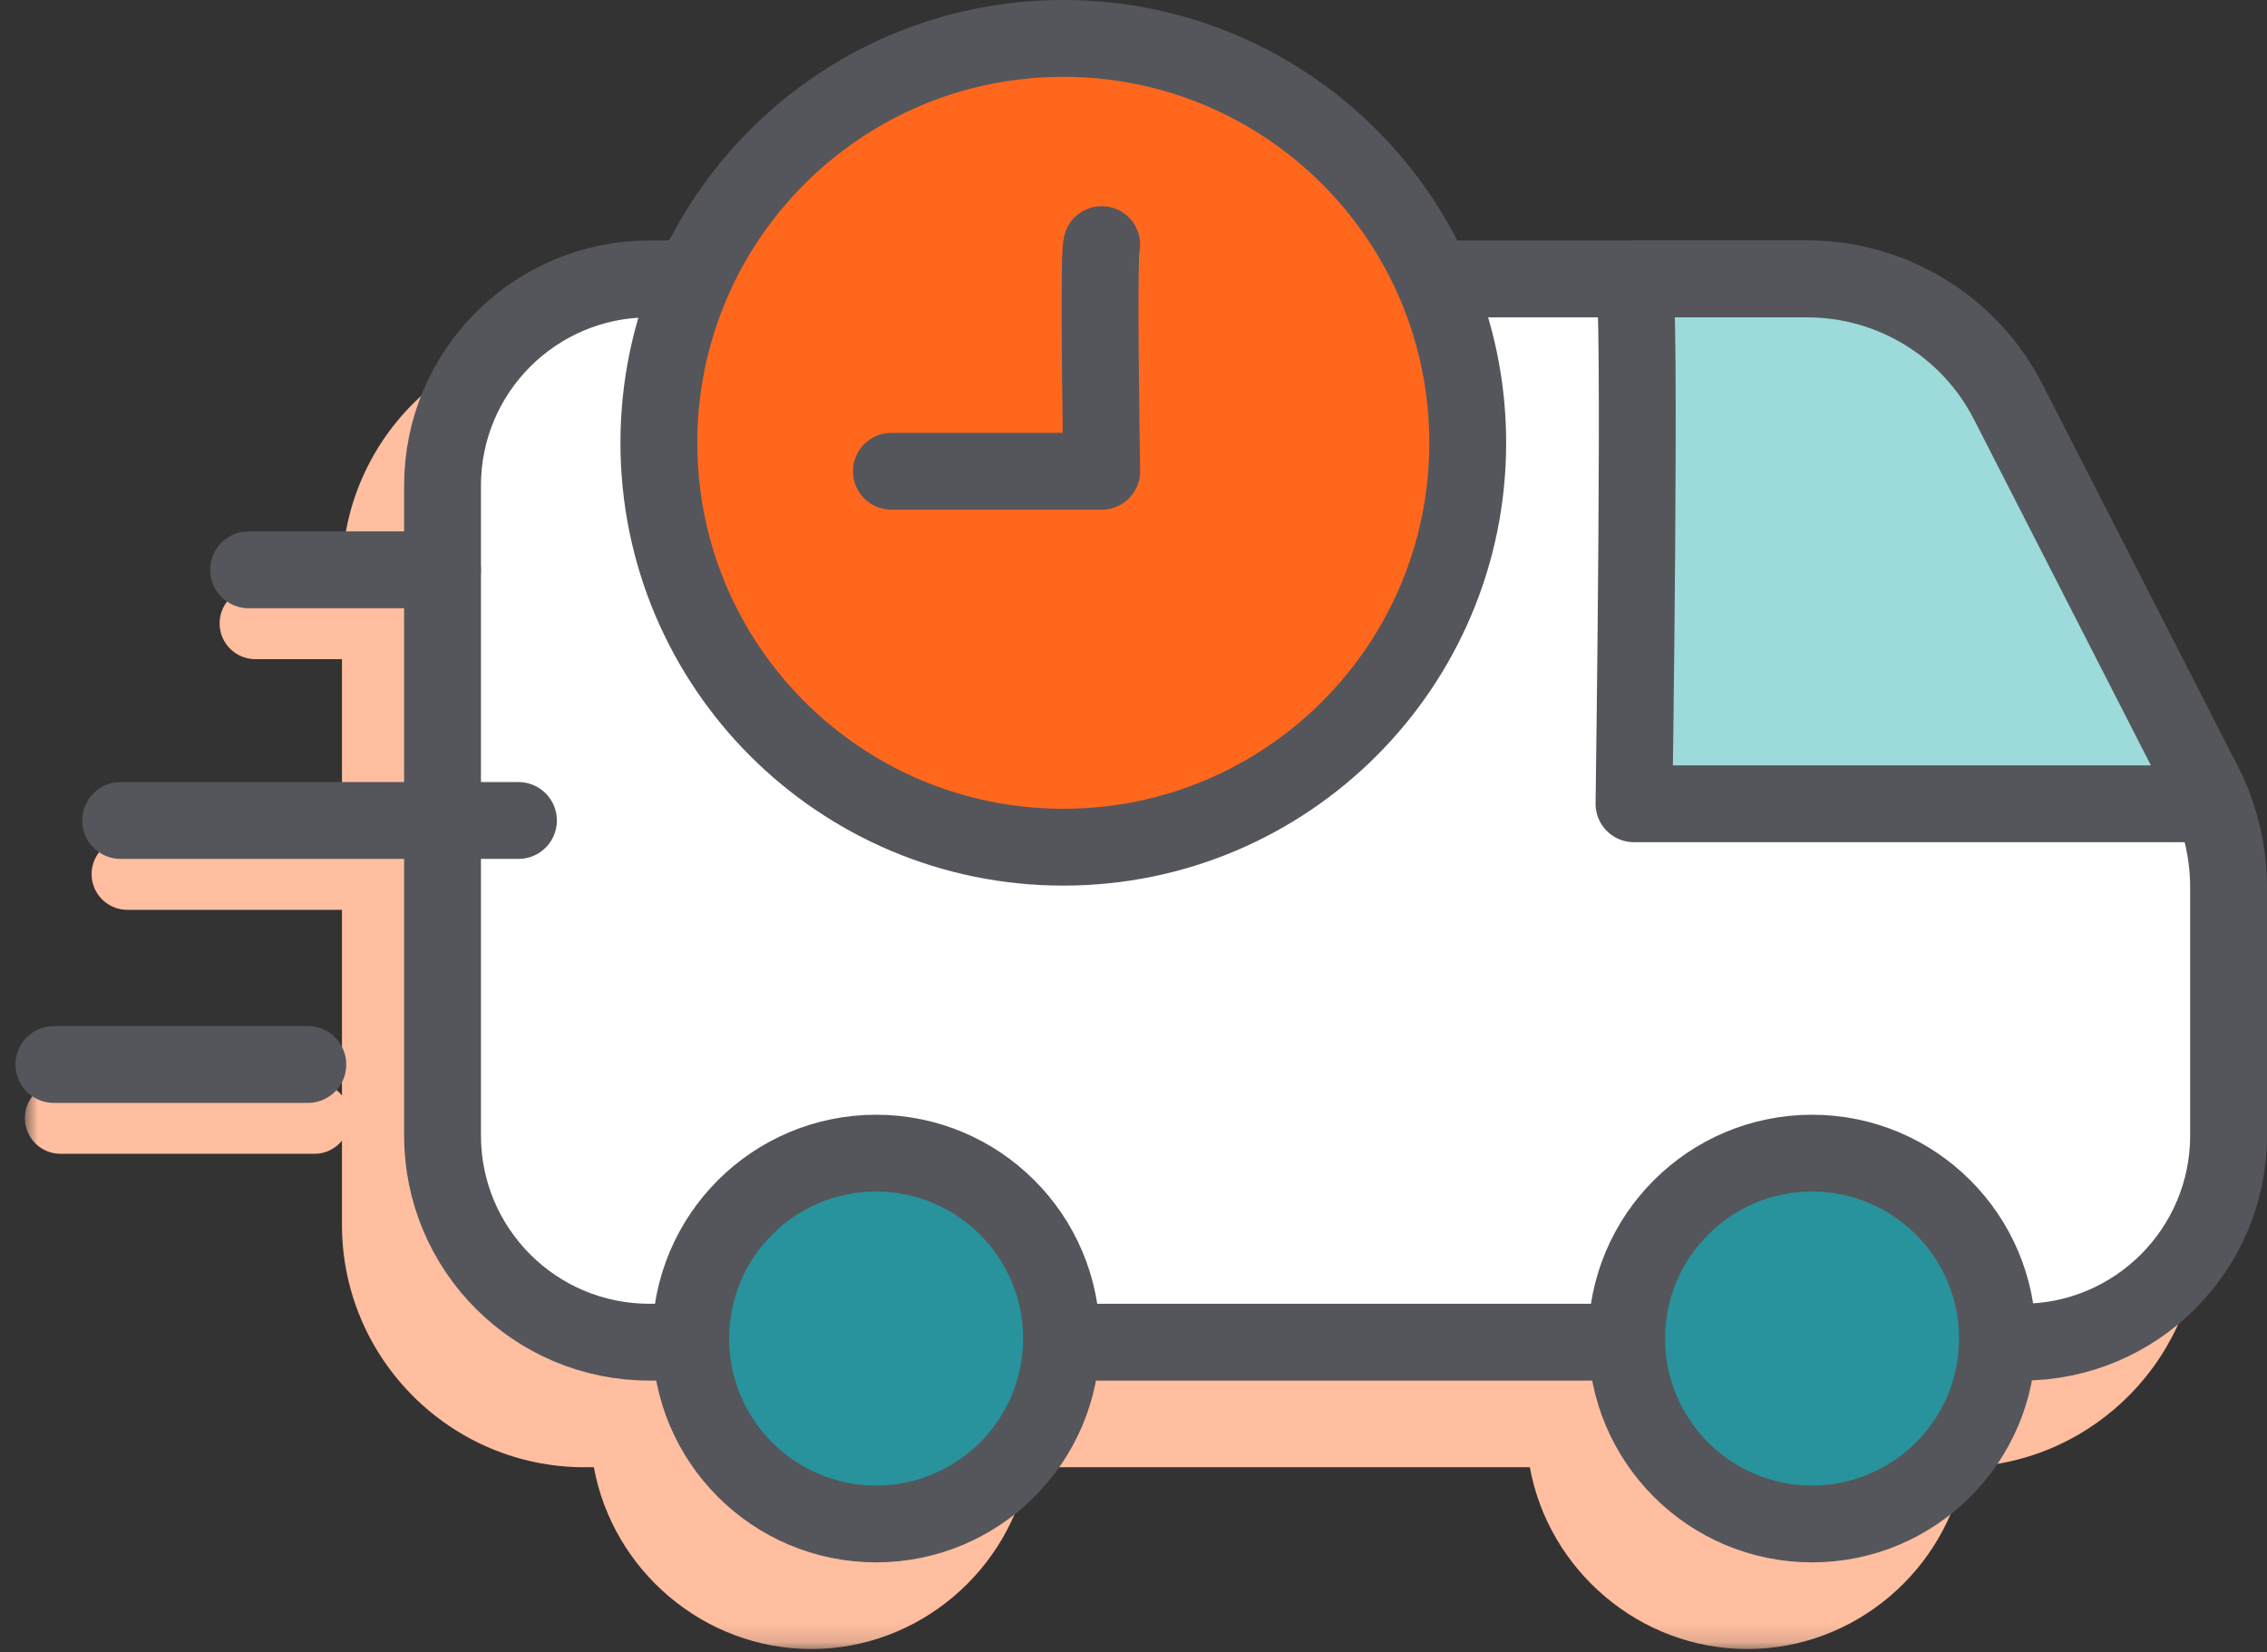 <?xml version="1.0" encoding="UTF-8"?>
<svg width="118px" height="86px" viewBox="0 0 118 86" version="1.1" xmlns="http://www.w3.org/2000/svg" xmlns:xlink="http://www.w3.org/1999/xlink">
    <rect x="0" y="0" width="118" height="86" fill="#333333" stroke="none"/>
    <title>Group 32</title>
    <defs>
        <polygon id="path-1" points="-0 0.808 113.193 0.808 113.193 81.86 -0 81.86"></polygon>
    </defs>
    <g id="Page-1" stroke="none" stroke-width="1" fill="none" fill-rule="evenodd">
        <g id="Eurest_Welcome-Mat_V5" transform="translate(-937, -746)">
            <g id="Group-32" transform="translate(995.5, 790) scale(-1, 1) translate(-995.5, -790) translate(938, 748)">
                <g id="Group-3" transform="translate(1.512, 1.983)">
                    <mask id="mask-2" fill="white">
                        <use xlink:href="#path-1"></use>
                    </mask>
                    <g id="Clip-2"></g>
                    <path d="M1.492,40.659 L11.674,20.744 C14.013,16.17 18.657,13.328 23.796,13.328 L42.096,13.328 C45.989,5.682 53.875,0.808 62.515,0.808 C71.155,0.808 79.039,5.682 82.934,13.328 L84.068,13.328 C91.027,13.328 96.688,18.99 96.688,25.949 L96.688,26.61 L101.198,26.61 C102.225,26.61 103.058,27.443 103.058,28.47 C103.058,29.498 102.225,30.331 101.198,30.331 L96.688,30.331 L96.688,39.66 L107.859,39.66 C108.886,39.66 109.72,40.492 109.72,41.52 C109.72,42.547 108.886,43.381 107.859,43.381 L96.688,43.381 L96.688,53.043 C97.029,52.63 97.538,52.361 98.116,52.361 L111.333,52.361 C112.361,52.361 113.193,53.194 113.193,54.222 C113.193,55.249 112.361,56.082 111.333,56.082 L98.116,56.082 C97.538,56.082 97.029,55.813 96.688,55.4 L96.688,59.777 C96.688,66.736 91.027,72.397 84.068,72.397 L83.577,72.397 C82.599,77.757 77.859,81.861 72.258,81.861 C66.657,81.861 61.917,77.757 60.939,72.397 L34.859,72.397 C33.882,77.757 29.142,81.861 23.54,81.861 C17.937,81.861 13.195,77.754 12.22,72.391 C5.446,72.179 -0,66.602 -0,59.777 L-0,46.856 C-0,44.711 0.516,42.569 1.492,40.659" id="Fill-1" fill="#FFBE9F" mask="url(#mask-2)"></path>
                </g>
                <path d="M10.76,67.869 L82.206,67.869 C88.148,67.869 92.966,63.052 92.966,57.109 L92.966,23.281 C92.966,17.338 88.148,12.521 82.206,12.521 L21.935,12.521 C17.521,12.521 13.48,14.993 11.471,18.923 L1.288,38.838 C0.441,40.494 0,42.327 0,44.188 L0,57.109 C0,63.052 4.817,67.869 10.76,67.869" id="Fill-4" fill="#FFFFFF"></path>
                <path d="M10.76,67.869 L82.206,67.869 C88.148,67.869 92.966,63.052 92.966,57.109 L92.966,23.281 C92.966,17.338 88.148,12.521 82.206,12.521 L21.935,12.521 C17.521,12.521 13.48,14.993 11.471,18.923 L1.288,38.838 C0.441,40.494 0,42.327 0,44.188 L0,57.109 C0,63.052 4.817,67.869 10.76,67.869 Z" id="Stroke-6" stroke="#54565B" stroke-width="4"></path>
                <g id="Group-11" transform="translate(0, 12.216)">
                    <path d="M1.617,27.627 L30.949,27.627 C30.949,27.627 30.564,0.967 30.949,0.305 L21.935,0.305 C17.521,0.305 13.479,2.778 11.471,6.708 L1.288,26.622 C1.12,26.95 0.969,27.286 0.833,27.626" id="Fill-8" fill="#9CDBD9"></path>
                    <path d="M1.617,27.627 L30.949,27.627 C30.949,27.627 30.564,0.967 30.949,0.305 L21.935,0.305 C17.521,0.305 13.479,2.778 11.471,6.708 L1.288,26.622 C1.12,26.95 0.969,27.286 0.833,27.626" id="Stroke-10" stroke="#54565B" stroke-width="4" stroke-linecap="round" stroke-linejoin="round"></path>
                </g>
                <path d="M39.603,21.051 C39.603,9.425 49.028,9.30232558e-05 60.654,9.30232558e-05 C72.28,9.30232558e-05 81.705,9.425 81.705,21.051 C81.705,32.678 72.28,42.102 60.654,42.102 C49.028,42.102 39.603,32.678 39.603,21.051" id="Fill-12" fill="#FF671D"></path>
                <path d="M39.603,21.051 C39.603,9.425 49.028,9.30232558e-05 60.654,9.30232558e-05 C72.28,9.30232558e-05 81.705,9.425 81.705,21.051 C81.705,32.678 72.28,42.102 60.654,42.102 C49.028,42.102 39.603,32.678 39.603,21.051 Z" id="Stroke-14" stroke="#54565B" stroke-width="4" stroke-linecap="round" stroke-linejoin="round"></path>
                <path d="M58.655,10.732 C58.847,11.063 58.655,22.533 58.655,22.533 L69.601,22.533" id="Stroke-16" stroke="#54565B" stroke-width="4" stroke-linecap="round" stroke-linejoin="round"></path>
                <line x1="103.058" y1="27.663" x2="92.966" y2="27.663" id="Stroke-18" stroke="#54565B" stroke-width="4" stroke-linecap="round" stroke-linejoin="round"></line>
                <line x1="109.719" y1="40.712" x2="89.014" y2="40.712" id="Stroke-20" stroke="#54565B" stroke-width="4" stroke-linecap="round" stroke-linejoin="round"></line>
                <line x1="113.193" y1="53.414" x2="99.977" y2="53.414" id="Stroke-22" stroke="#54565B" stroke-width="4" stroke-linecap="round" stroke-linejoin="round"></line>
                <path d="M80.048,67.681 C80.048,62.351 75.727,58.03 70.398,58.03 C65.068,58.03 60.747,62.351 60.747,67.681 C60.747,73.011 65.068,77.332 70.398,77.332 C75.727,77.332 80.048,73.011 80.048,67.681" id="Fill-24" fill="#28939C"></path>
                <path d="M80.048,67.681 C80.048,62.351 75.727,58.03 70.398,58.03 C65.068,58.03 60.747,62.351 60.747,67.681 C60.747,73.011 65.068,77.332 70.398,77.332 C75.727,77.332 80.048,73.011 80.048,67.681 Z" id="Stroke-26" stroke="#54565B" stroke-width="4"></path>
                <path d="M31.33,67.681 C31.33,62.351 27.009,58.03 21.68,58.03 C16.35,58.03 12.03,62.351 12.03,67.681 C12.03,73.011 16.35,77.332 21.68,77.332 C27.009,77.332 31.33,73.011 31.33,67.681" id="Fill-28" fill="#28939C"></path>
                <path d="M31.33,67.681 C31.33,62.351 27.009,58.03 21.68,58.03 C16.35,58.03 12.03,62.351 12.03,67.681 C12.03,73.011 16.35,77.332 21.68,77.332 C27.009,77.332 31.33,73.011 31.33,67.681 Z" id="Stroke-30" stroke="#54565B" stroke-width="4"></path>
            </g>
        </g>
    </g>
</svg>